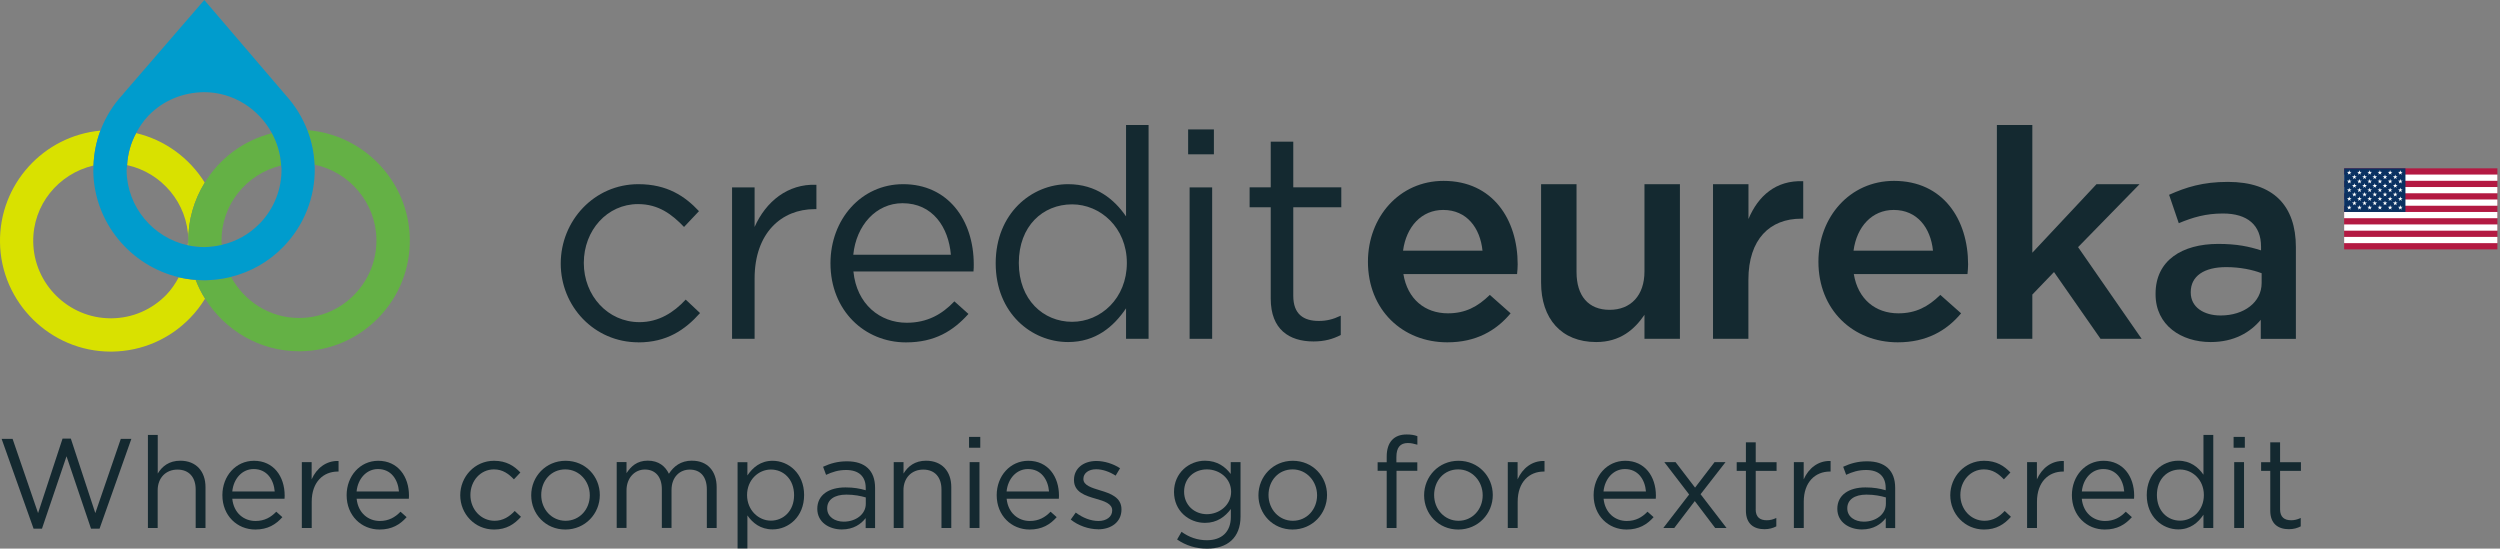<?xml version="1.0" encoding="UTF-8"?>
<svg xmlns="http://www.w3.org/2000/svg" width="401" height="88" viewBox="0 0 401 88" fill="none">
  <rect x="0" y="0" width="401" height="88" fill="#808080" stroke="none"/>
  <g clip-path="url(#clip0_119_253)">
    <path d="M30.189 38.443C30.189 38.745 30.135 39.037 30.114 39.339C30.157 39.339 30.189 39.371 30.233 39.371C30.233 39.188 30.2 39.015 30.2 38.832C30.146 35.336 31.128 32.067 32.844 29.294C30.394 25.355 26.456 22.442 21.838 21.352C20.986 22.928 20.489 24.665 20.392 26.488C25.917 27.686 30.125 32.595 30.2 38.454L30.189 38.443Z" fill="#D9E100"></path>
    <path d="M31.387 44.906C30.459 44.831 29.553 44.69 28.668 44.485C28.128 45.489 27.492 46.449 26.672 47.291C24.352 49.675 21.256 51.013 17.943 51.056H17.76C11.005 51.056 5.427 45.564 5.33 38.799C5.244 32.886 9.344 27.88 14.987 26.553C15.062 24.611 15.429 22.723 16.098 20.953C6.981 21.795 -0.129 29.552 8.8519e-07 38.875C0.129 48.531 8.103 56.397 17.76 56.397H18.008C22.755 56.321 27.19 54.412 30.491 51.002C31.419 50.053 32.207 49.017 32.887 47.916C32.293 46.967 31.786 45.963 31.376 44.895L31.387 44.906Z" fill="#D9E100"></path>
    <path d="M49.298 20.878C49.967 22.604 50.366 24.471 50.452 26.413C56.03 27.567 60.292 32.498 60.379 38.4C60.422 41.723 59.17 44.852 56.861 47.237C54.552 49.621 51.445 50.959 48.122 51.002H47.949C43.245 51.002 39.166 48.316 37.062 44.421C36.188 44.637 35.293 44.798 34.386 44.874C33.922 44.917 33.459 44.96 32.984 44.96H32.736C32.282 44.96 31.84 44.928 31.398 44.896C31.808 45.953 32.304 46.967 32.908 47.917C36.059 52.966 41.637 56.343 47.971 56.343H48.219C52.966 56.279 57.401 54.369 60.713 50.959C64.015 47.561 65.806 43.072 65.73 38.325C65.601 29.121 58.35 21.569 49.309 20.878H49.298Z" fill="#64B145"></path>
    <path d="M32.908 39.63C33.793 39.619 34.656 39.501 35.498 39.306C35.53 39.306 35.562 39.285 35.584 39.274C35.584 39.101 35.53 38.929 35.53 38.756C35.455 32.865 39.501 27.891 45.101 26.542C45.003 24.676 44.475 22.928 43.622 21.363C39.069 22.507 35.228 25.399 32.844 29.283C31.128 32.067 30.146 35.325 30.2 38.821C30.2 39.004 30.222 39.177 30.233 39.36C31.042 39.533 31.872 39.619 32.725 39.619H32.908V39.63Z" fill="#64B145"></path>
    <path d="M50.452 26.413C50.366 24.471 49.967 22.615 49.298 20.878C48.51 18.849 47.366 16.983 45.931 15.386L32.768 0L19.777 15.041H19.799C18.17 16.767 16.929 18.774 16.109 20.943C15.44 22.723 15.073 24.6 14.998 26.542C14.998 26.845 14.965 27.147 14.965 27.449C15.084 35.703 20.932 42.63 28.668 44.464C29.553 44.68 30.459 44.82 31.387 44.885C31.829 44.917 32.282 44.95 32.725 44.95H32.973C33.448 44.95 33.912 44.906 34.376 44.863C35.282 44.777 36.178 44.626 37.051 44.41C40.224 43.622 43.126 41.982 45.457 39.576C48.758 36.178 50.549 31.678 50.485 26.942C50.485 26.758 50.463 26.575 50.452 26.391V26.413ZM41.637 35.865C39.965 37.591 37.861 38.745 35.584 39.274C35.552 39.274 35.53 39.296 35.498 39.306C34.656 39.49 33.793 39.609 32.908 39.63H32.725C31.872 39.63 31.031 39.544 30.233 39.371C30.189 39.371 30.157 39.339 30.114 39.339C24.6 38.141 20.392 33.243 20.306 27.384C20.306 27.082 20.371 26.791 20.382 26.488C20.489 24.665 20.975 22.928 21.827 21.353C22.367 20.349 23.003 19.389 23.813 18.547C26.122 16.163 29.229 14.836 32.725 14.782C37.429 14.782 41.508 17.479 43.622 21.374C44.464 22.939 44.993 24.676 45.1 26.553C45.1 26.715 45.154 26.877 45.154 27.039C45.198 30.351 43.957 33.491 41.637 35.875V35.865Z" fill="#009CCD"></path>
    <path d="M102.393 54.908C95.294 54.908 89.942 49.125 89.942 42.274C89.942 35.422 95.294 29.542 102.393 29.542C107.001 29.542 109.86 31.462 112.115 33.869L109.719 36.404C107.788 34.386 105.63 32.736 102.339 32.736C97.409 32.736 93.643 36.922 93.643 42.177C93.643 47.431 97.495 51.672 102.566 51.672C105.673 51.672 108.069 50.118 109.989 48.057L112.287 50.215C109.849 52.945 106.925 54.919 102.372 54.919L102.393 54.908Z" fill="#142930"></path>
    <path d="M121.038 54.347H117.423V30.06H121.038V36.404C122.829 32.358 126.346 29.445 130.953 29.639V33.545H130.673C125.364 33.545 121.038 37.354 121.038 44.68V54.358V54.347Z" fill="#142930"></path>
    <path d="M145.422 51.769C148.756 51.769 151.108 50.409 153.083 48.337L155.338 50.355C152.889 53.085 149.932 54.919 145.325 54.919C138.657 54.919 133.208 49.794 133.208 42.231C133.208 35.185 138.139 29.542 144.861 29.542C152.047 29.542 156.19 35.271 156.19 42.414C156.19 42.748 156.19 43.115 156.147 43.547H136.888C137.406 48.812 141.16 51.769 145.444 51.769H145.422ZM152.522 40.86C152.144 36.447 149.609 32.595 144.764 32.595C140.535 32.595 137.341 36.124 136.866 40.86H152.511H152.522Z" fill="#142930"></path>
    <path d="M180.618 54.347V49.459C178.643 52.373 175.784 54.865 171.317 54.865C165.491 54.865 159.708 50.258 159.708 42.23C159.708 34.203 165.491 29.542 171.317 29.542C175.827 29.542 178.741 31.98 180.618 34.71V20.047H184.232V54.347H180.618ZM171.965 32.779C167.271 32.779 163.419 36.253 163.419 42.176C163.419 48.1 167.368 51.617 171.965 51.617C176.561 51.617 180.747 47.862 180.747 42.176C180.747 36.49 176.475 32.779 171.965 32.779Z" fill="#142930"></path>
    <path d="M190.577 24.751V20.759H194.709V24.751H190.577ZM190.814 54.347V30.059H194.429V54.347H190.814Z" fill="#142930"></path>
    <path d="M207.441 47.443C207.441 50.399 209.092 51.478 211.53 51.478C212.749 51.478 213.785 51.241 215.058 50.636V53.733C213.796 54.391 212.426 54.769 210.689 54.769C206.794 54.769 203.826 52.848 203.826 47.907V33.243H200.438V30.05H203.826V22.724H207.441V30.05H215.145V33.243H207.441V47.432V47.443Z" fill="#142930"></path>
    <path d="M232.246 50.257C235.019 50.257 236.994 49.222 238.968 47.301L242.302 50.257C239.95 53.074 236.713 54.908 232.149 54.908C224.963 54.908 219.417 49.696 219.417 41.982C219.417 34.839 224.445 29.013 231.545 29.013C239.443 29.013 243.435 35.217 243.435 42.403C243.435 42.92 243.392 43.384 243.338 43.956H225.103C225.762 47.992 228.578 50.257 232.246 50.257ZM237.792 40.202C237.414 36.533 235.256 33.674 231.491 33.674C228.017 33.674 225.567 36.35 225.05 40.202H237.781H237.792Z" fill="#142930"></path>
    <path d="M263.773 29.542H269.46V54.347H263.773V50.495C262.177 52.847 259.878 54.865 256.026 54.865C250.437 54.865 247.19 51.11 247.19 45.327V29.542H252.876V43.633C252.876 47.485 254.796 49.697 258.184 49.697C261.572 49.697 263.773 47.399 263.773 43.547V29.542Z" fill="#142930"></path>
    <path d="M280.454 54.347H274.768V29.542H280.454V35.131C282.008 31.419 284.867 28.884 289.237 29.067V35.077H288.902C283.928 35.077 280.443 38.314 280.443 44.895V54.336L280.454 54.347Z" fill="#142930"></path>
    <path d="M304.504 50.257C307.277 50.257 309.252 49.222 311.226 47.301L314.56 50.257C312.208 53.074 308.971 54.908 304.407 54.908C297.221 54.908 291.675 49.696 291.675 41.982C291.675 34.839 296.703 29.013 303.792 29.013C311.69 29.013 315.682 35.217 315.682 42.403C315.682 42.92 315.639 43.384 315.585 43.956H297.351C298.009 47.992 300.825 50.257 304.493 50.257H304.504ZM310.05 40.202C309.672 36.533 307.514 33.674 303.749 33.674C300.275 33.674 297.825 36.35 297.307 40.202H310.039H310.05Z" fill="#142930"></path>
    <path d="M343.509 54.347H336.927L329.461 43.633L325.986 47.248V54.347H320.3V20.047H325.986V40.536L336.28 29.542H343.185L333.323 39.641L343.519 54.347H343.509Z" fill="#142930"></path>
    <path d="M362.628 54.347V51.294C360.934 53.311 358.355 54.865 354.59 54.865C349.896 54.865 345.753 52.189 345.753 47.204V47.107C345.753 41.755 350.026 39.123 355.809 39.123C358.819 39.123 360.74 39.544 362.671 40.159V39.554C362.671 36.123 360.513 34.246 356.564 34.246C353.791 34.246 351.73 34.861 349.475 35.8L347.922 31.246C350.651 30.027 353.327 29.175 357.362 29.175C364.689 29.175 368.26 33.027 368.26 39.651V54.358H362.617L362.628 54.347ZM362.768 43.827C361.311 43.266 359.294 42.845 357.082 42.845C353.511 42.845 351.396 44.302 351.396 46.837V46.934C351.396 49.287 353.511 50.603 356.186 50.603C359.941 50.603 362.768 48.488 362.768 45.392V43.838V43.827Z" fill="#142930"></path>
    <path d="M10.034 70.349H11.361L15.289 82.303L19.378 70.392H21.072L15.969 84.796H14.598L10.671 73.186L6.733 84.796H5.384L0.259 70.392H2.018L6.107 82.303L10.034 70.349Z" fill="#142930"></path>
    <path d="M25.302 84.688H23.726V69.766H25.302V75.959C25.992 74.815 27.104 73.898 28.916 73.898C31.473 73.898 32.962 75.614 32.962 78.128V84.688H31.387V78.516C31.387 76.552 30.319 75.322 28.463 75.322C26.607 75.322 25.291 76.649 25.291 78.635V84.688H25.302Z" fill="#142930"></path>
    <path d="M40.979 83.566C42.435 83.566 43.45 82.972 44.313 82.077L45.295 82.951C44.227 84.138 42.943 84.936 40.947 84.936C38.044 84.936 35.67 82.713 35.67 79.423C35.67 76.358 37.818 73.909 40.742 73.909C43.87 73.909 45.662 76.402 45.662 79.509C45.662 79.649 45.662 79.811 45.64 79.995H37.257C37.483 82.282 39.112 83.566 40.979 83.566ZM44.065 78.829C43.903 76.909 42.802 75.236 40.688 75.236C38.843 75.236 37.462 76.768 37.257 78.829H44.065Z" fill="#142930"></path>
    <path d="M49.988 84.688H48.413V74.125H49.988V76.887C50.765 75.129 52.297 73.866 54.304 73.942V75.636H54.185C51.876 75.636 49.999 77.287 49.999 80.48V84.688H49.988Z" fill="#142930"></path>
    <path d="M60.907 83.566C62.353 83.566 63.378 82.972 64.241 82.077L65.223 82.951C64.166 84.138 62.871 84.936 60.875 84.936C57.972 84.936 55.599 82.713 55.599 79.423C55.599 76.358 57.746 73.909 60.67 73.909C63.799 73.909 65.601 76.402 65.601 79.509C65.601 79.649 65.601 79.811 65.579 79.995H57.206C57.433 82.282 59.062 83.566 60.929 83.566H60.907ZM63.993 78.829C63.831 76.909 62.731 75.236 60.627 75.236C58.792 75.236 57.401 76.768 57.196 78.829H64.004H63.993Z" fill="#142930"></path>
    <path d="M79.239 84.936C76.153 84.936 73.822 82.422 73.822 79.444C73.822 76.466 76.153 73.909 79.239 73.909C81.246 73.909 82.487 74.751 83.468 75.787L82.433 76.887C81.591 76.013 80.652 75.29 79.228 75.29C77.081 75.29 75.452 77.114 75.452 79.401C75.452 81.689 77.135 83.534 79.336 83.534C80.685 83.534 81.731 82.854 82.562 81.958L83.566 82.897C82.497 84.084 81.235 84.936 79.25 84.936H79.239Z" fill="#142930"></path>
    <path d="M90.676 84.936C87.514 84.936 85.206 82.444 85.206 79.444C85.206 76.445 87.536 73.909 90.719 73.909C93.902 73.909 96.211 76.402 96.211 79.401C96.211 82.401 93.859 84.936 90.676 84.936ZM90.676 75.29C88.388 75.29 86.813 77.114 86.813 79.401C86.813 81.689 88.486 83.534 90.719 83.534C92.952 83.534 94.603 81.71 94.603 79.444C94.603 77.178 92.909 75.29 90.676 75.29Z" fill="#142930"></path>
    <path d="M111.025 73.898C113.453 73.898 114.952 75.538 114.952 78.15V84.688H113.377V78.516C113.377 76.466 112.352 75.323 110.637 75.323C109.04 75.323 107.713 76.51 107.713 78.592V84.677H106.159V78.463C106.159 76.477 105.112 75.312 103.44 75.312C101.768 75.312 100.494 76.704 100.494 78.646V84.677H98.919V74.114H100.494V75.895C101.185 74.848 102.134 73.888 103.904 73.888C105.673 73.888 106.72 74.805 107.292 75.992C108.047 74.826 109.169 73.888 111.014 73.888L111.025 73.898Z" fill="#142930"></path>
    <path d="M123.929 84.915C121.966 84.915 120.703 83.857 119.883 82.67V87.968H118.308V74.136H119.883V76.261C120.736 74.999 121.987 73.909 123.929 73.909C126.465 73.909 128.979 75.916 128.979 79.401C128.979 82.886 126.487 84.915 123.929 84.915ZM123.649 75.312C121.685 75.312 119.829 76.952 119.829 79.401C119.829 81.85 121.685 83.512 123.649 83.512C125.613 83.512 127.371 82.001 127.371 79.423C127.371 76.844 125.656 75.312 123.649 75.312Z" fill="#142930"></path>
    <path d="M132.496 76.153L132.022 74.869C133.187 74.34 134.331 73.995 135.863 73.995C138.744 73.995 140.362 75.463 140.362 78.246V84.698H138.851V83.102C138.118 84.062 136.888 84.925 135.032 84.925C133.068 84.925 131.094 83.824 131.094 81.613C131.094 79.401 132.928 78.181 135.615 78.181C136.963 78.181 137.924 78.365 138.862 78.635V78.268C138.862 76.369 137.697 75.387 135.712 75.387C134.46 75.387 133.489 75.711 132.507 76.164L132.496 76.153ZM132.68 81.548C132.68 82.897 133.91 83.673 135.334 83.673C137.276 83.673 138.873 82.487 138.873 80.814V79.789C138.096 79.562 137.05 79.336 135.766 79.336C133.78 79.336 132.68 80.188 132.68 81.537V81.548Z" fill="#142930"></path>
    <path d="M144.926 84.688H143.351V74.125H144.926V75.959C145.616 74.816 146.728 73.898 148.54 73.898C151.098 73.898 152.587 75.614 152.587 78.128V84.688H151.011V78.516C151.011 76.553 149.954 75.323 148.087 75.323C146.221 75.323 144.915 76.65 144.915 78.635V84.688H144.926Z" fill="#142930"></path>
    <path d="M155.435 71.816V70.079H157.237V71.816H155.435ZM155.532 84.688V74.125H157.107V84.688H155.532Z" fill="#142930"></path>
    <path d="M165.178 83.566C166.624 83.566 167.649 82.972 168.512 82.077L169.494 82.951C168.436 84.138 167.142 84.936 165.146 84.936C162.243 84.936 159.87 82.713 159.87 79.423C159.87 76.358 162.017 73.909 164.941 73.909C168.07 73.909 169.861 76.402 169.861 79.509C169.861 79.649 169.861 79.811 169.839 79.995H161.466C161.693 82.282 163.322 83.566 165.178 83.566ZM168.264 78.829C168.102 76.909 167.001 75.236 164.887 75.236C163.042 75.236 161.661 76.768 161.456 78.829H168.264Z" fill="#142930"></path>
    <path d="M176.119 84.893C174.608 84.893 172.936 84.299 171.749 83.339L172.547 82.217C173.691 83.069 174.964 83.566 176.205 83.566C177.446 83.566 178.395 82.908 178.395 81.893V81.85C178.395 80.793 177.144 80.383 175.763 79.994C174.112 79.52 172.267 78.948 172.267 77.006V76.963C172.267 75.139 173.777 73.941 175.86 73.941C177.144 73.941 178.579 74.395 179.658 75.107L178.946 76.293C177.964 75.657 176.842 75.269 175.817 75.269C174.576 75.269 173.777 75.927 173.777 76.801V76.844C173.777 77.847 175.083 78.236 176.496 78.667C178.136 79.153 179.884 79.789 179.884 81.688V81.731C179.884 83.738 178.233 84.904 176.129 84.904L176.119 84.893Z" fill="#142930"></path>
    <path d="M193.609 88C191.85 88 190.221 87.515 188.807 86.533L189.519 85.303C190.728 86.177 192.076 86.652 193.587 86.652C195.918 86.652 197.428 85.368 197.428 82.897V81.645C196.511 82.875 195.216 83.868 193.274 83.868C190.739 83.868 188.311 81.991 188.311 78.905C188.311 75.819 190.76 73.898 193.274 73.898C195.259 73.898 196.543 74.88 197.407 76.024V74.125H198.982V82.854C198.982 86.263 196.856 88 193.609 88ZM193.587 75.29C191.58 75.29 189.929 76.661 189.929 78.862C189.929 81.063 191.623 82.476 193.587 82.476C195.551 82.476 197.471 81.041 197.471 78.883C197.471 76.725 195.594 75.29 193.587 75.29Z" fill="#142930"></path>
    <path d="M207.333 84.936C204.161 84.936 201.852 82.444 201.852 79.444C201.852 76.445 204.182 73.909 207.365 73.909C210.548 73.909 212.857 76.402 212.857 79.401C212.857 82.401 210.505 84.936 207.322 84.936H207.333ZM207.333 75.29C205.046 75.29 203.47 77.114 203.47 79.401C203.47 81.689 205.143 83.534 207.376 83.534C209.61 83.534 211.26 81.71 211.26 79.444C211.26 77.178 209.566 75.29 207.333 75.29Z" fill="#142930"></path>
    <path d="M227.337 74.168V75.517H224.003V84.688H222.428V75.517H220.971V74.147H222.428V73.229C222.428 70.921 223.593 69.69 225.611 69.69C226.344 69.69 226.83 69.766 227.348 69.96V71.331C226.776 71.169 226.344 71.061 225.816 71.061C224.586 71.061 223.981 71.794 223.981 73.305V74.157H227.326L227.337 74.168Z" fill="#142930"></path>
    <path d="M233.897 84.936C230.736 84.936 228.427 82.444 228.427 79.444C228.427 76.445 230.757 73.909 233.94 73.909C237.123 73.909 239.443 76.402 239.443 79.401C239.443 82.401 237.091 84.936 233.908 84.936H233.897ZM233.897 75.29C231.61 75.29 230.034 77.114 230.034 79.401C230.034 81.689 231.707 83.534 233.94 83.534C236.174 83.534 237.824 81.71 237.824 79.444C237.824 77.178 236.13 75.29 233.897 75.29Z" fill="#142930"></path>
    <path d="M243.424 84.688H241.849V74.125H243.424V76.887C244.201 75.129 245.733 73.866 247.74 73.942V75.636H247.621C245.312 75.636 243.435 77.287 243.435 80.48V84.688H243.424Z" fill="#142930"></path>
    <path d="M260.925 83.566C262.371 83.566 263.396 82.972 264.259 82.077L265.241 82.951C264.173 84.138 262.889 84.936 260.893 84.936C257.99 84.936 255.616 82.713 255.616 79.423C255.616 76.358 257.764 73.909 260.688 73.909C263.817 73.909 265.608 76.402 265.608 79.509C265.608 79.649 265.608 79.811 265.586 79.995H257.213C257.44 82.282 259.069 83.566 260.925 83.566ZM264.011 78.829C263.849 76.909 262.748 75.236 260.634 75.236C258.799 75.236 257.408 76.768 257.203 78.829H264.011Z" fill="#142930"></path>
    <path d="M276.926 84.688H275.113L271.844 80.372L268.553 84.688H266.794L270.938 79.315L266.956 74.125H268.758L271.887 78.214L275.016 74.125H276.775L272.772 79.272L276.937 84.688H276.926Z" fill="#142930"></path>
    <path d="M281.609 81.689C281.609 82.973 282.321 83.448 283.389 83.448C283.918 83.448 284.371 83.34 284.921 83.081V84.429C284.371 84.71 283.777 84.882 283.022 84.882C281.328 84.882 280.044 84.041 280.044 81.905V75.528H278.566V74.136H280.044V70.953H281.619V74.136H284.964V75.528H281.619V81.7L281.609 81.689Z" fill="#142930"></path>
    <path d="M289.312 84.688H287.737V74.125H289.312V76.887C290.089 75.129 291.621 73.866 293.628 73.942V75.636H293.51C291.201 75.636 289.323 77.287 289.323 80.48V84.688H289.312Z" fill="#142930"></path>
    <path d="M296.121 76.153L295.646 74.869C296.811 74.34 297.955 73.995 299.487 73.995C302.368 73.995 303.986 75.463 303.986 78.246V84.698H302.476V83.102C301.742 84.062 300.512 84.925 298.656 84.925C296.693 84.925 294.707 83.824 294.707 81.613C294.707 79.401 296.552 78.181 299.217 78.181C300.566 78.181 301.526 78.365 302.465 78.635V78.268C302.465 76.369 301.3 75.387 299.314 75.387C298.063 75.387 297.092 75.711 296.11 76.164L296.121 76.153ZM296.304 81.548C296.304 82.897 297.523 83.673 298.958 83.673C300.9 83.673 302.497 82.487 302.497 80.814V79.789C301.72 79.562 300.674 79.336 299.39 79.336C297.405 79.336 296.304 80.188 296.304 81.537V81.548Z" fill="#142930"></path>
    <path d="M318.239 84.936C315.154 84.936 312.823 82.422 312.823 79.444C312.823 76.466 315.154 73.909 318.239 73.909C320.246 73.909 321.487 74.751 322.469 75.787L321.422 76.887C320.581 76.013 319.642 75.29 318.218 75.29C316.071 75.29 314.441 77.114 314.441 79.401C314.441 81.689 316.114 83.534 318.326 83.534C319.674 83.534 320.721 82.854 321.552 81.958L322.555 82.897C321.498 84.084 320.225 84.936 318.239 84.936Z" fill="#142930"></path>
    <path d="M326.72 84.688H325.145V74.125H326.72V76.887C327.497 75.129 329.029 73.866 331.036 73.942V75.636H330.917C328.608 75.636 326.731 77.287 326.731 80.48V84.688H326.72Z" fill="#142930"></path>
    <path d="M337.639 83.566C339.096 83.566 340.11 82.972 340.973 82.077L341.955 82.951C340.887 84.138 339.603 84.936 337.607 84.936C334.704 84.936 332.331 82.713 332.331 79.423C332.331 76.358 334.478 73.909 337.402 73.909C340.531 73.909 342.322 76.402 342.322 79.509C342.322 79.649 342.322 79.811 342.3 79.995H333.917C334.143 82.282 335.772 83.566 337.639 83.566ZM340.725 78.829C340.563 76.909 339.462 75.236 337.359 75.236C335.514 75.236 334.132 76.768 333.927 78.829H340.736H340.725Z" fill="#142930"></path>
    <path d="M353.435 84.688V82.562C352.583 83.825 351.331 84.914 349.389 84.914C346.853 84.914 344.339 82.907 344.339 79.412C344.339 75.916 346.853 73.898 349.389 73.898C351.353 73.898 352.615 74.955 353.435 76.142V69.766H355.01V84.688H353.435ZM349.68 75.311C347.641 75.311 345.969 76.822 345.969 79.401C345.969 81.979 347.684 83.512 349.68 83.512C351.676 83.512 353.5 81.872 353.5 79.401C353.5 76.93 351.644 75.311 349.68 75.311Z" fill="#142930"></path>
    <path d="M358.269 71.816V70.079H360.071V71.816H358.269ZM358.366 84.688V74.125H359.941V84.688H358.366Z" fill="#142930"></path>
    <path d="M365.724 81.689C365.724 82.973 366.437 83.448 367.505 83.448C368.033 83.448 368.487 83.34 369.037 83.081V84.429C368.487 84.71 367.893 84.882 367.138 84.882C365.444 84.882 364.149 84.041 364.149 81.905V75.528H362.682V74.136H364.149V70.953H365.724V74.136H369.069V75.528H365.724V81.7V81.689Z" fill="#142930"></path>
  </g>
  <path d="M376 27H400.582V40H376" fill="#B31942"></path>
  <path d="M376 28.5H400.582ZM400.582 30.5H376ZM376 32.5H400.582ZM400.582 34.5H376ZM376 36.5H400.582ZM400.582 38.5H376Z" fill="black"></path>
  <path d="M400.582 39H376V38H400.582V39ZM400.582 37H376V36H400.582V37ZM400.582 35H376V34H400.582V35ZM400.582 33H376V32H400.582V33ZM400.582 31H376V30H400.582V31ZM400.582 29H376V28H400.582V29Z" fill="white"></path>
  <path d="M376 27H385.833V34H376" fill="#0A3161"></path>
  <path d="M376.819 27.3L377.054 28.023L376.441 27.576H377.198L376.585 28.023L376.819 27.3Z" fill="white"></path>
  <path d="M376.819 28.7L377.054 29.424L376.441 28.977H377.198L376.585 29.424L376.819 28.7Z" fill="white"></path>
  <path d="M376.819 30.101L377.054 30.824L376.441 30.377H377.198L376.585 30.824L376.819 30.101Z" fill="white"></path>
  <path d="M376.819 31.5L377.054 32.224L376.441 31.776H377.198L376.585 32.224L376.819 31.5Z" fill="white"></path>
  <path d="M376.819 32.899L377.054 33.623L376.441 33.176H377.198L376.585 33.623L376.819 32.899Z" fill="white"></path>
  <path d="M377.639 28L377.873 28.724L377.26 28.276H378.017L377.405 28.724L377.639 28Z" fill="white"></path>
  <path d="M377.639 29.4L377.873 30.124L377.26 29.677H378.017L377.405 30.124L377.639 29.4Z" fill="white"></path>
  <path d="M377.639 30.801L377.873 31.524L377.26 31.077H378.017L377.405 31.524L377.639 30.801Z" fill="white"></path>
  <path d="M377.639 32.2L377.873 32.924L377.26 32.477H378.017L377.405 32.924L377.639 32.2Z" fill="white"></path>
  <path d="M378.458 27.3L378.692 28.023L378.08 27.576H378.837L378.224 28.023L378.458 27.3Z" fill="white"></path>
  <path d="M378.458 28.7L378.692 29.424L378.08 28.977H378.837L378.224 29.424L378.458 28.7Z" fill="white"></path>
  <path d="M378.458 30.101L378.692 30.824L378.08 30.377H378.837L378.224 30.824L378.458 30.101Z" fill="white"></path>
  <path d="M378.458 31.5L378.692 32.224L378.08 31.776H378.837L378.224 32.224L378.458 31.5Z" fill="white"></path>
  <path d="M378.458 32.899L378.692 33.623L378.08 33.176H378.837L378.224 33.623L378.458 32.899Z" fill="white"></path>
  <path d="M379.278 28L379.512 28.724L378.899 28.276H379.656L379.044 28.724L379.278 28Z" fill="white"></path>
  <path d="M379.278 29.4L379.512 30.124L378.899 29.677H379.656L379.044 30.124L379.278 29.4Z" fill="white"></path>
  <path d="M379.278 30.801L379.512 31.524L378.899 31.077H379.656L379.044 31.524L379.278 30.801Z" fill="white"></path>
  <path d="M379.278 32.2L379.512 32.924L378.899 32.477H379.656L379.044 32.924L379.278 32.2Z" fill="white"></path>
  <path d="M380.097 27.3L380.331 28.023L379.718 27.576H380.475L379.863 28.023L380.097 27.3Z" fill="white"></path>
  <path d="M380.097 28.7L380.331 29.424L379.718 28.977H380.475L379.863 29.424L380.097 28.7Z" fill="white"></path>
  <path d="M380.097 30.101L380.331 30.824L379.718 30.377H380.475L379.863 30.824L380.097 30.101Z" fill="white"></path>
  <path d="M380.097 31.5L380.331 32.224L379.718 31.776H380.475L379.863 32.224L380.097 31.5Z" fill="white"></path>
  <path d="M380.097 32.899L380.331 33.623L379.718 33.176H380.475L379.863 33.623L380.097 32.899Z" fill="white"></path>
  <path d="M380.916 28L381.15 28.724L380.538 28.276H381.295L380.682 28.724L380.916 28Z" fill="white"></path>
  <path d="M380.916 29.4L381.15 30.124L380.538 29.677H381.295L380.682 30.124L380.916 29.4Z" fill="white"></path>
  <path d="M380.916 30.801L381.15 31.524L380.538 31.077H381.295L380.682 31.524L380.916 30.801Z" fill="white"></path>
  <path d="M380.916 32.2L381.15 32.924L380.538 32.477H381.295L380.682 32.924L380.916 32.2Z" fill="white"></path>
  <path d="M381.736 27.3L381.97 28.023L381.357 27.576H382.114L381.502 28.023L381.736 27.3Z" fill="white"></path>
  <path d="M381.736 28.7L381.97 29.424L381.357 28.977H382.114L381.502 29.424L381.736 28.7Z" fill="white"></path>
  <path d="M381.736 30.101L381.97 30.824L381.357 30.377H382.114L381.502 30.824L381.736 30.101Z" fill="white"></path>
  <path d="M381.736 31.5L381.97 32.224L381.357 31.776H382.114L381.502 32.224L381.736 31.5Z" fill="white"></path>
  <path d="M381.736 32.899L381.97 33.623L381.357 33.176H382.114L381.502 33.623L381.736 32.899Z" fill="white"></path>
  <path d="M382.555 28L382.789 28.724L382.177 28.276H382.934L382.321 28.724L382.555 28Z" fill="white"></path>
  <path d="M382.555 29.4L382.789 30.124L382.177 29.677H382.934L382.321 30.124L382.555 29.4Z" fill="white"></path>
  <path d="M382.555 30.801L382.789 31.524L382.177 31.077H382.934L382.321 31.524L382.555 30.801Z" fill="white"></path>
  <path d="M382.555 32.2L382.789 32.924L382.177 32.477H382.934L382.321 32.924L382.555 32.2Z" fill="white"></path>
  <path d="M383.375 27.3L383.609 28.023L382.996 27.576H383.753L383.14 28.023L383.375 27.3Z" fill="white"></path>
  <path d="M383.375 28.7L383.609 29.424L382.996 28.977H383.753L383.14 29.424L383.375 28.7Z" fill="white"></path>
  <path d="M383.375 30.101L383.609 30.824L382.996 30.377H383.753L383.14 30.824L383.375 30.101Z" fill="white"></path>
  <path d="M383.375 31.5L383.609 32.224L382.996 31.776H383.753L383.14 32.224L383.375 31.5Z" fill="white"></path>
  <path d="M383.375 32.899L383.609 33.623L382.996 33.176H383.753L383.14 33.623L383.375 32.899Z" fill="white"></path>
  <path d="M384.194 28L384.428 28.724L383.815 28.276H384.573L383.96 28.724L384.194 28Z" fill="white"></path>
  <path d="M384.194 29.4L384.428 30.124L383.815 29.677H384.573L383.96 30.124L384.194 29.4Z" fill="white"></path>
  <path d="M384.194 30.801L384.428 31.524L383.815 31.077H384.573L383.96 31.524L384.194 30.801Z" fill="white"></path>
  <path d="M384.194 32.2L384.428 32.924L383.815 32.477H384.573L383.96 32.924L384.194 32.2Z" fill="white"></path>
  <path d="M385.013 27.3L385.247 28.023L384.635 27.576H385.392L384.779 28.023L385.013 27.3Z" fill="white"></path>
  <path d="M385.013 28.7L385.247 29.424L384.635 28.977H385.392L384.779 29.424L385.013 28.7Z" fill="white"></path>
  <path d="M385.013 30.101L385.247 30.824L384.635 30.377H385.392L384.779 30.824L385.013 30.101Z" fill="white"></path>
  <path d="M385.013 31.5L385.247 32.224L384.635 31.776H385.392L384.779 32.224L385.013 31.5Z" fill="white"></path>
  <path d="M385.013 32.899L385.247 33.623L384.635 33.176H385.392L384.779 33.623L385.013 32.899Z" fill="white"></path>
  <defs>
    <clipPath id="clip0_119_253">
      <rect width="369.08" height="88" fill="white"></rect>
    </clipPath>
  </defs>
</svg>
